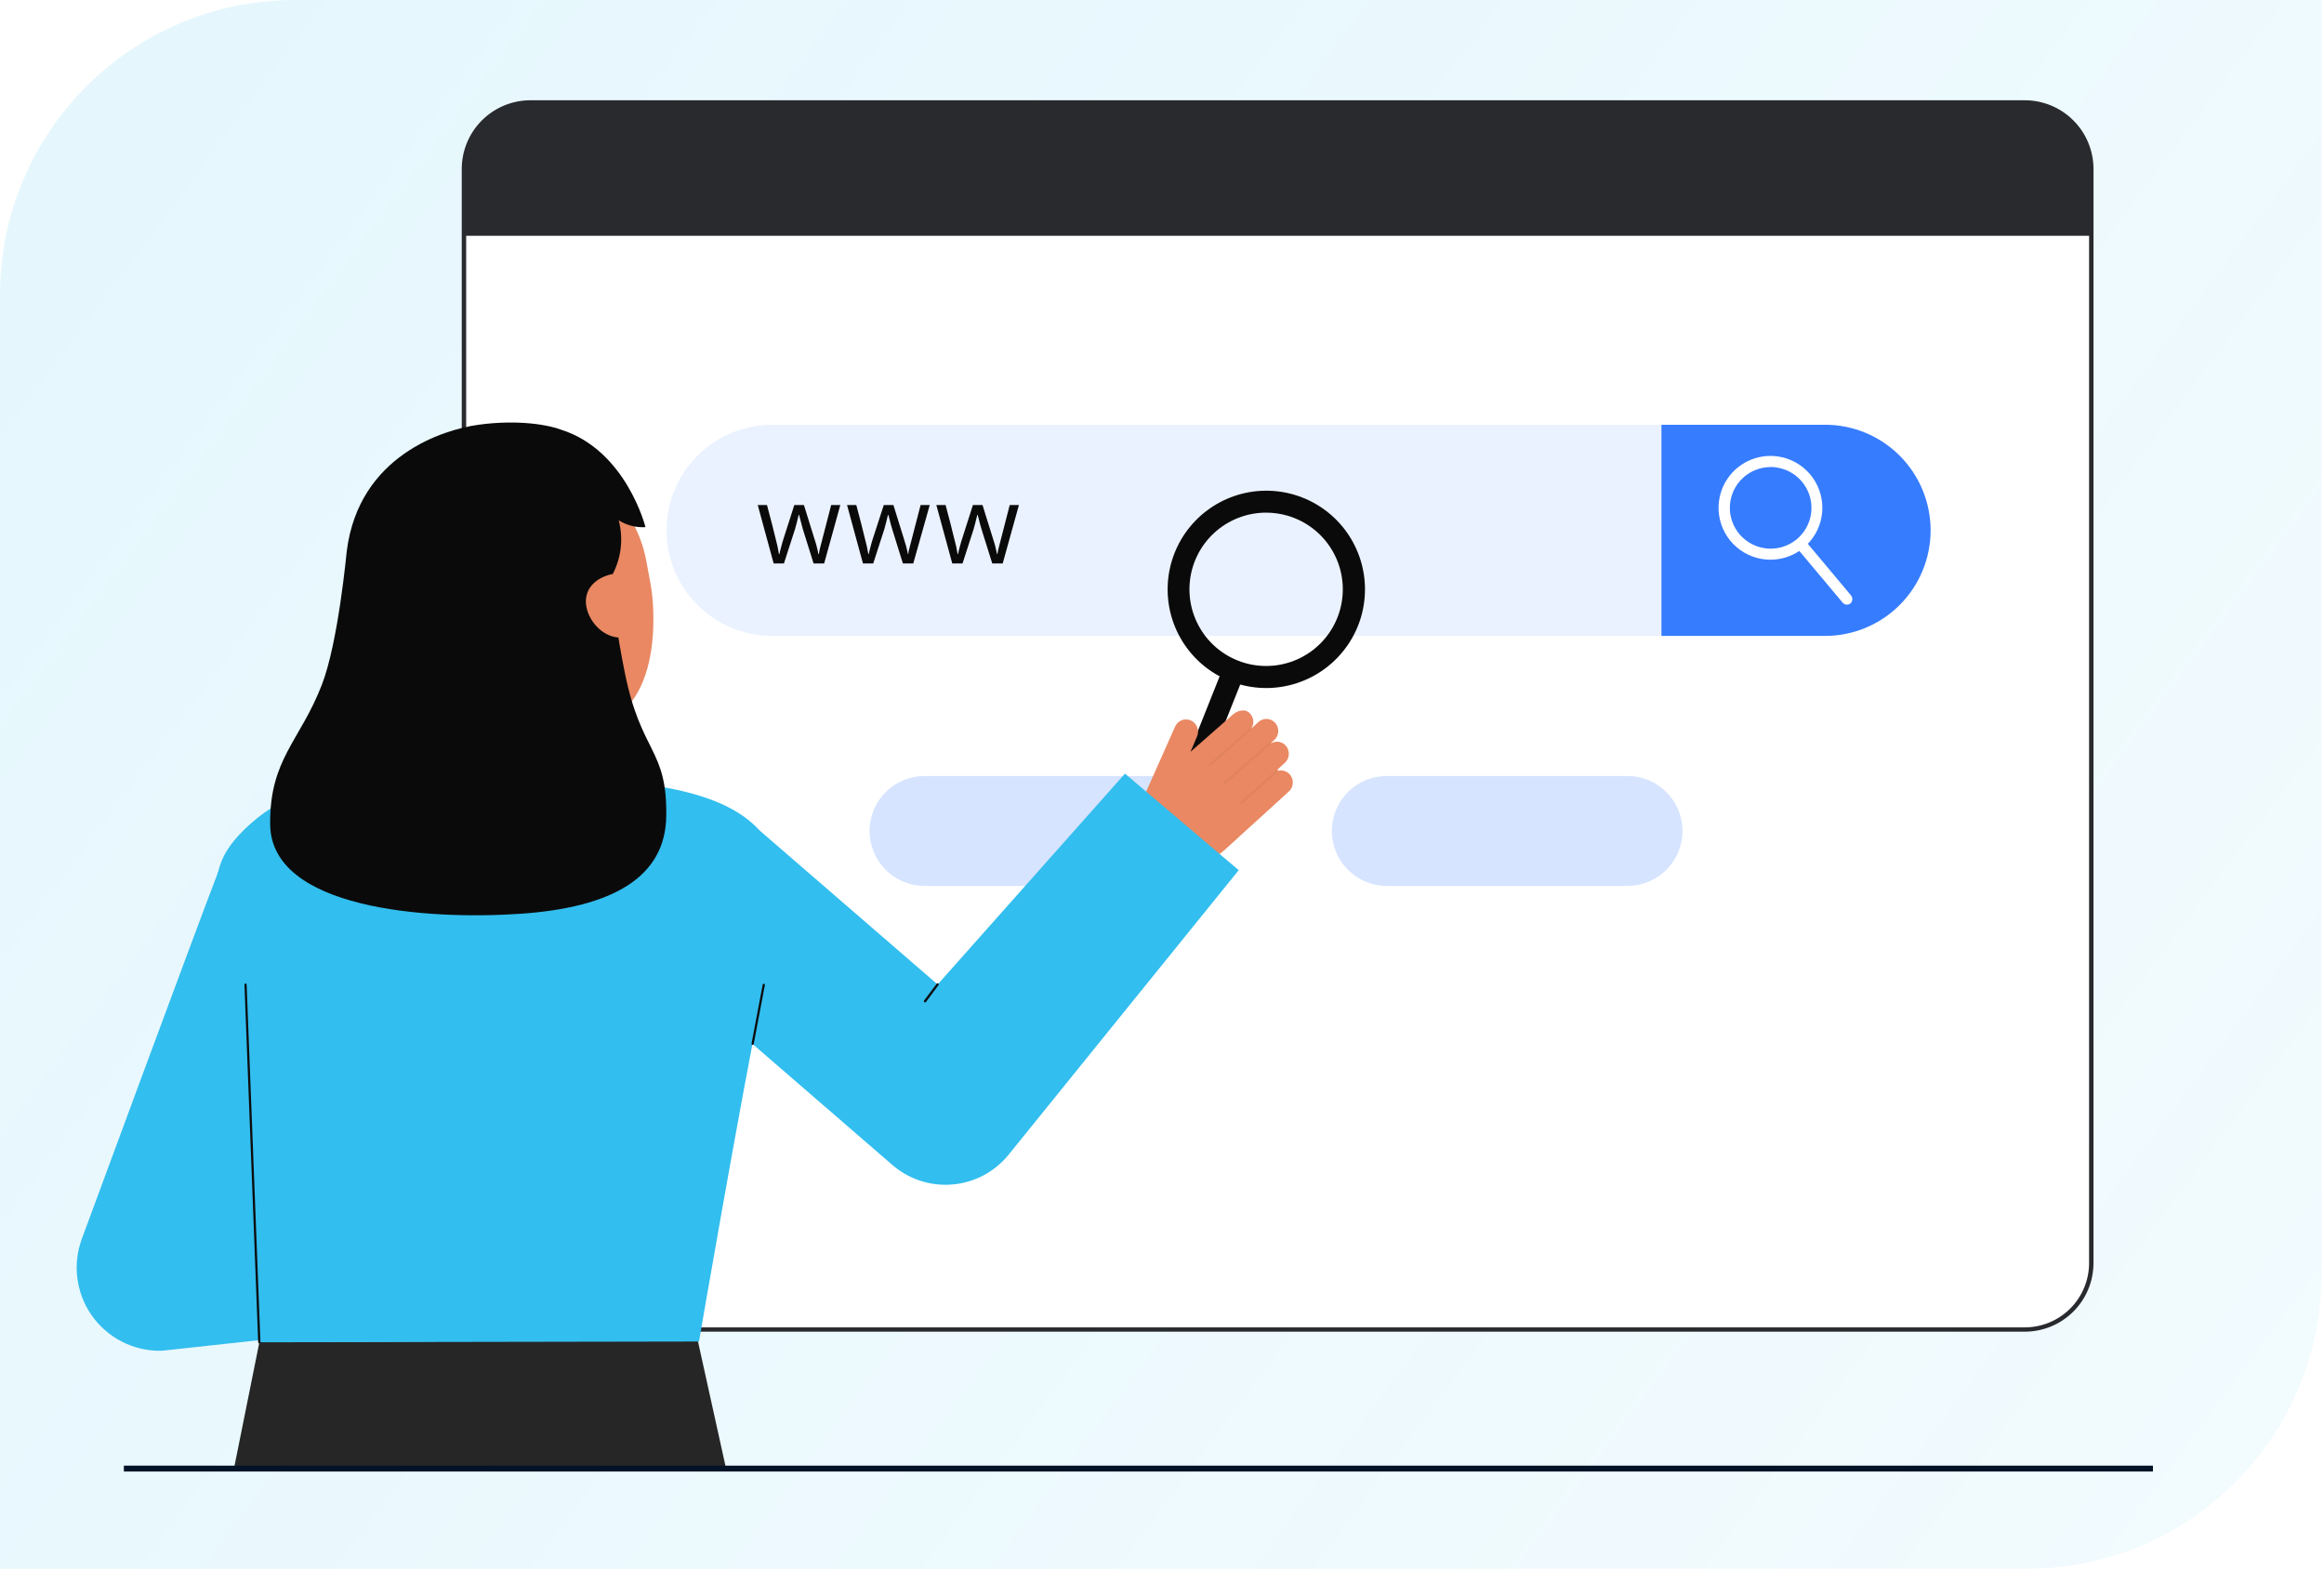 <svg width="394" height="266" viewBox="0 0 394 266" fill="none" xmlns="http://www.w3.org/2000/svg">
<g filter="url(#filter0_b_214_708)">
<path d="M0 50C0 22.386 22.386 0 50 0H393.571V216C393.571 243.614 371.186 266 343.571 266H0V50Z" fill="url(#paint0_linear_214_708)" fill-opacity="0.5"/>
</g>
<path d="M343.283 17.38H89.933C83.709 17.38 78.663 22.426 78.663 28.65V214.14C78.663 220.364 83.709 225.41 89.933 225.41H343.283C349.507 225.41 354.553 220.364 354.553 214.14V28.65C354.553 22.426 349.507 17.38 343.283 17.38Z" fill="white"/>
<path d="M343.283 225.79H89.923C86.84 225.787 83.884 224.563 81.703 222.385C79.521 220.207 78.291 217.253 78.283 214.17V28.65C78.283 25.562 79.509 22.6 81.692 20.416C83.874 18.231 86.835 17.003 89.923 17H343.283C346.37 17.005 349.33 18.235 351.512 20.419C353.694 22.603 354.921 25.563 354.923 28.65V214.17C354.915 217.253 353.686 220.207 351.504 222.385C349.322 224.563 346.366 225.787 343.283 225.79V225.79ZM89.923 17.76C87.036 17.763 84.267 18.911 82.226 20.953C80.184 22.994 79.036 25.763 79.033 28.65V214.17C79.038 217.057 80.188 219.823 82.229 221.865C84.27 223.906 87.037 225.055 89.923 225.06H343.283C346.17 225.055 348.937 223.906 350.978 221.865C353.019 219.823 354.168 217.057 354.173 214.17V28.65C354.171 25.763 353.022 22.994 350.981 20.953C348.939 18.911 346.171 17.763 343.283 17.76H89.923Z" fill="#292A2E"/>
<path d="M354.553 28.65V39.98H78.653V28.65C78.653 25.661 79.841 22.794 81.954 20.681C84.068 18.567 86.934 17.38 89.923 17.38H343.283C346.272 17.38 349.139 18.567 351.252 20.681C353.366 22.794 354.553 25.661 354.553 28.65V28.65Z" fill="#292A2E"/>
<path opacity="0.2" d="M156.743 131.57H197.543C200.016 131.57 202.388 132.552 204.137 134.299C205.887 136.047 206.871 138.417 206.873 140.89C206.871 143.363 205.887 145.733 204.137 147.481C202.388 149.228 200.016 150.21 197.543 150.21H156.743C154.271 150.21 151.901 149.228 150.153 147.48C148.405 145.732 147.423 143.362 147.423 140.89C147.423 138.418 148.405 136.048 150.153 134.3C151.901 132.552 154.271 131.57 156.743 131.57V131.57Z" fill="#367CFF"/>
<path opacity="0.2" d="M235.113 131.57H275.913C278.386 131.57 280.757 132.552 282.507 134.299C284.256 136.047 285.24 138.417 285.243 140.89C285.24 143.363 284.256 145.733 282.507 147.481C280.757 149.228 278.386 150.21 275.913 150.21H235.113C233.889 150.21 232.677 149.969 231.546 149.501C230.416 149.032 229.388 148.346 228.523 147.48C227.657 146.615 226.971 145.587 226.502 144.457C226.034 143.326 225.793 142.114 225.793 140.89C225.793 139.666 226.034 138.454 226.502 137.323C226.971 136.193 227.657 135.165 228.523 134.3C229.388 133.434 230.416 132.748 231.546 132.279C232.677 131.811 233.889 131.57 235.113 131.57V131.57Z" fill="#367CFF"/>
<path opacity="0.1" d="M327.303 89.92C327.303 94.667 325.417 99.22 322.06 102.577C318.704 105.934 314.151 107.82 309.403 107.82H130.893C126.146 107.82 121.593 105.934 118.236 102.577C114.879 99.22 112.993 94.667 112.993 89.92C112.993 85.173 114.879 80.62 118.236 77.263C121.593 73.906 126.146 72.02 130.893 72.02H309.403C314.151 72.02 318.704 73.906 322.06 77.263C325.417 80.62 327.303 85.173 327.303 89.92Z" fill="#367CFF"/>
<path d="M327.303 89.92C327.303 94.667 325.417 99.22 322.061 102.577C318.704 105.934 314.151 107.82 309.403 107.82H281.673V72.02H309.403C314.151 72.02 318.704 73.906 322.061 77.263C325.417 80.62 327.303 85.173 327.303 89.92Z" fill="#367CFF"/>
<path d="M137.933 95.54L136.113 89.73C136.003 89.37 135.793 88.57 135.473 87.31H135.403C135.163 88.31 134.953 89.17 134.773 89.75L132.903 95.54H131.163L128.463 85.63H130.033C130.7 88.123 131.186 90.02 131.493 91.32C131.734 92.185 131.924 93.063 132.063 93.95H132.143C132.203 93.61 132.313 93.16 132.463 92.62C132.613 92.08 132.733 91.62 132.843 91.32L134.663 85.63H136.293L138.063 91.32C138.354 92.172 138.581 93.044 138.743 93.93H138.833C138.876 93.593 138.939 93.259 139.023 92.93C139.133 92.48 139.763 90.04 140.913 85.63H142.463L139.723 95.54H137.933Z" fill="#0A0A0A"/>
<path d="M153.073 95.54L151.263 89.73C151.143 89.37 150.934 88.57 150.614 87.31H150.544C150.304 88.31 150.094 89.17 149.914 89.75L148.044 95.54H146.303L143.604 85.63H145.174C145.84 88.123 146.327 90.02 146.633 91.32C146.877 92.185 147.071 93.063 147.214 93.95H147.284C147.344 93.61 147.454 93.16 147.604 92.62C147.754 92.08 147.874 91.62 147.984 91.32L149.833 85.63H151.464L153.234 91.32C153.523 92.173 153.754 93.045 153.924 93.93H153.993C153.993 93.59 154.103 93.26 154.183 92.93C154.263 92.6 154.923 90.04 156.073 85.63H157.623L154.833 95.54H153.073Z" fill="#0A0A0A"/>
<path d="M168.223 95.54L166.403 89.73C166.283 89.37 166.073 88.57 165.763 87.31H165.683C165.443 88.31 165.233 89.17 165.053 89.75L163.183 95.54H161.443L158.743 85.63H160.313C160.98 88.123 161.467 90.02 161.773 91.32C162.017 92.185 162.211 93.063 162.353 93.95H162.423C162.483 93.61 162.593 93.16 162.743 92.62C162.893 92.08 163.013 91.62 163.123 91.32L164.943 85.63H166.573L168.343 91.32C168.633 92.173 168.863 93.045 169.033 93.93H169.103C169.151 93.593 169.217 93.259 169.303 92.93C169.403 92.483 170.03 90.05 171.183 85.63H172.743L169.993 95.54H168.223Z" fill="#0A0A0A"/>
<path d="M300.173 94.9C298.066 94.904 296.027 94.153 294.427 92.781C292.827 91.409 291.772 89.509 291.455 87.426C291.137 85.343 291.578 83.214 292.697 81.428C293.816 79.643 295.538 78.317 297.551 77.694C299.564 77.07 301.734 77.19 303.666 78.031C305.599 78.872 307.165 80.379 308.08 82.277C308.996 84.175 309.2 86.338 308.656 88.374C308.111 90.41 306.854 92.183 305.113 93.37C303.657 94.363 301.936 94.896 300.173 94.9ZM300.173 79.19C298.394 79.194 296.686 79.883 295.401 81.114C294.117 82.345 293.356 84.023 293.277 85.8C293.197 87.577 293.805 89.316 294.974 90.657C296.142 91.998 297.783 92.837 299.554 93.001C301.325 93.164 303.091 92.639 304.486 91.535C305.88 90.431 306.796 88.832 307.043 87.071C307.29 85.309 306.849 83.52 305.812 82.075C304.775 80.63 303.221 79.64 301.473 79.31C301.035 79.221 300.59 79.175 300.143 79.17L300.173 79.19Z" fill="white"/>
<path d="M313.123 102.52C312.986 102.522 312.85 102.494 312.726 102.436C312.601 102.379 312.491 102.295 312.403 102.19L304.573 92.85C304.426 92.653 304.356 92.407 304.379 92.162C304.401 91.917 304.513 91.688 304.693 91.52C304.884 91.362 305.131 91.285 305.378 91.308C305.625 91.33 305.854 91.45 306.013 91.64L313.833 100.98C313.982 101.176 314.053 101.421 314.032 101.666C314.012 101.911 313.902 102.141 313.723 102.31C313.549 102.445 313.334 102.519 313.113 102.52H313.123Z" fill="white"/>
<path d="M27.093 229.03C24.82 229.031 22.58 228.481 20.565 227.428C18.549 226.375 16.819 224.85 15.521 222.983C14.223 221.117 13.397 218.963 13.111 216.708C12.826 214.452 13.091 212.161 13.883 210.03C14.673 207.87 33.433 157.03 36.993 147.83L63.243 158.02C61.243 163.17 54.003 182.71 48.183 198.44L57.853 197.39L60.853 225.39L28.573 228.9C28.083 228.972 27.589 229.015 27.093 229.03V229.03Z" fill="#32BEEF"/>
<path d="M43.973 227.58L39.673 248.96H123.083L118.273 227.18L43.973 227.58Z" fill="#262626"/>
<path d="M62.003 132.07C55.003 132.58 47.923 134.85 42.693 139.48C34.803 146.48 35.503 150.83 39.443 170.18C42.833 186.82 41.443 194.09 43.753 224.81C43.823 225.71 43.963 227.59 43.963 227.59L118.503 227.46C118.503 227.46 125.503 186.71 129.353 167.92C132.283 153.63 139.983 136.28 107.503 132.78C107.423 132.77 81.373 130.63 62.003 132.07Z" fill="#32BEEF"/>
<path d="M214.673 116.66C211.165 116.658 207.746 115.553 204.901 113.502C202.055 111.45 199.926 108.556 198.815 105.229C197.704 101.901 197.667 98.309 198.709 94.959C199.751 91.61 201.82 88.672 204.623 86.563C207.426 84.453 210.821 83.278 214.328 83.204C217.835 83.129 221.277 84.159 224.167 86.148C227.057 88.136 229.249 90.983 230.433 94.285C231.616 97.588 231.732 101.178 230.763 104.55V104.55C229.754 108.039 227.64 111.105 224.738 113.289C221.837 115.473 218.305 116.656 214.673 116.66V116.66ZM214.673 86.92C211.384 86.915 208.215 88.157 205.805 90.395C203.395 92.634 201.924 95.703 201.687 98.983C201.45 102.264 202.465 105.513 204.528 108.074C206.591 110.636 209.549 112.32 212.805 112.788C216.06 113.256 219.372 112.472 222.073 110.594C224.774 108.717 226.663 105.886 227.359 102.671C228.055 99.456 227.506 96.097 225.824 93.271C224.142 90.445 221.451 88.361 218.293 87.44C217.111 87.095 215.885 86.92 214.653 86.92H214.673Z" fill="#0A0A0A"/>
<path d="M200.533 137.29C200.035 137.29 199.557 137.092 199.204 136.739C198.851 136.387 198.653 135.909 198.653 135.41C198.656 135.174 198.7 134.941 198.783 134.72L207.323 113.29C207.522 112.848 207.883 112.499 208.332 112.317C208.782 112.135 209.284 112.133 209.734 112.312C210.185 112.492 210.549 112.838 210.75 113.279C210.951 113.721 210.973 114.222 210.813 114.68L202.273 136.11C202.135 136.458 201.895 136.757 201.585 136.968C201.275 137.178 200.908 137.29 200.533 137.29V137.29Z" fill="#0A0A0A"/>
<path d="M193.993 134.94L199.233 123.17C199.341 122.926 199.497 122.707 199.691 122.524C199.885 122.341 200.113 122.199 200.363 122.106C200.613 122.013 200.878 121.971 201.145 121.981C201.411 121.992 201.672 122.057 201.913 122.17L202.083 122.25C202.532 122.52 202.864 122.946 203.015 123.447C203.167 123.948 203.127 124.487 202.903 124.96L201.833 127.47L209.003 121.17C209.783 120.45 211.203 120.08 211.943 121.01C212.26 121.347 212.45 121.783 212.481 122.245C212.512 122.706 212.382 123.164 212.113 123.54V123.54L213.323 122.44C213.518 122.256 213.748 122.113 214 122.02C214.251 121.927 214.518 121.885 214.786 121.897C215.054 121.909 215.316 121.975 215.558 122.091C215.8 122.206 216.016 122.369 216.193 122.57C216.288 122.674 216.372 122.788 216.443 122.91C216.677 123.327 216.761 123.811 216.681 124.283C216.601 124.754 216.362 125.184 216.003 125.5L215.493 125.97C215.493 125.97 215.493 125.97 215.493 126.03C215.913 125.786 216.408 125.703 216.885 125.797C217.361 125.891 217.787 126.155 218.083 126.54C218.4 126.964 218.545 127.491 218.492 128.016C218.438 128.542 218.189 129.029 217.793 129.38L216.513 130.54C216.543 130.535 216.573 130.538 216.601 130.548C216.63 130.559 216.654 130.577 216.673 130.6C216.681 130.63 216.681 130.66 216.673 130.69C217.108 130.579 217.567 130.618 217.976 130.799C218.386 130.98 218.723 131.294 218.933 131.69C219.155 132.105 219.23 132.584 219.144 133.047C219.059 133.51 218.819 133.931 218.463 134.24L207.673 144.06C206.165 145.434 204.281 146.326 202.262 146.622C200.243 146.917 198.182 146.603 196.343 145.72C194.758 144.957 193.531 143.606 192.925 141.954C192.318 140.302 192.379 138.478 193.093 136.87L193.993 134.94Z" fill="#E98862"/>
<g opacity="0.2">
<path opacity="0.2" d="M205.003 129.81C205.038 129.843 205.085 129.861 205.133 129.861C205.181 129.861 205.228 129.843 205.263 129.81L212.073 123.81C212.106 123.775 212.124 123.728 212.124 123.68C212.124 123.632 212.106 123.585 212.073 123.55C212.055 123.532 212.034 123.518 212.011 123.508C211.988 123.499 211.963 123.494 211.938 123.494C211.913 123.494 211.888 123.499 211.865 123.508C211.842 123.518 211.821 123.532 211.803 123.55V123.55L204.993 129.55C204.975 129.567 204.962 129.587 204.952 129.609C204.942 129.632 204.937 129.656 204.938 129.68C204.937 129.704 204.942 129.728 204.952 129.751C204.962 129.773 204.975 129.793 204.993 129.81V129.81H205.003Z" fill="#0C0C0C"/>
</g>
<g opacity="0.2">
<path opacity="0.2" d="M207.563 132.88C207.598 132.913 207.645 132.931 207.693 132.931C207.741 132.931 207.788 132.913 207.823 132.88L215.423 126.18C215.441 126.163 215.455 126.143 215.464 126.121C215.474 126.098 215.479 126.074 215.479 126.05C215.479 126.026 215.474 126.002 215.464 125.979C215.455 125.957 215.441 125.937 215.423 125.92V125.92C215.405 125.902 215.384 125.888 215.361 125.878C215.338 125.869 215.313 125.864 215.288 125.864C215.263 125.864 215.238 125.869 215.215 125.878C215.192 125.888 215.171 125.902 215.153 125.92L207.563 132.61C207.545 132.628 207.531 132.649 207.521 132.672C207.512 132.695 207.507 132.72 207.507 132.745C207.507 132.77 207.512 132.795 207.521 132.818C207.531 132.841 207.545 132.862 207.563 132.88V132.88Z" fill="#0C0C0C"/>
</g>
<g opacity="0.2">
<path opacity="0.2" d="M210.323 136.23C210.34 136.248 210.36 136.262 210.382 136.271C210.405 136.281 210.429 136.286 210.453 136.286C210.477 136.286 210.501 136.281 210.524 136.271C210.546 136.262 210.566 136.248 210.583 136.23L216.643 130.89C216.661 130.873 216.675 130.853 216.684 130.831C216.694 130.808 216.699 130.784 216.699 130.76C216.699 130.736 216.694 130.712 216.684 130.689C216.675 130.667 216.661 130.647 216.643 130.63C216.625 130.612 216.604 130.598 216.581 130.588C216.558 130.579 216.533 130.574 216.508 130.574C216.483 130.574 216.458 130.579 216.435 130.588C216.412 130.598 216.391 130.612 216.373 130.63L210.313 135.97C210.295 135.988 210.281 136.009 210.271 136.032C210.262 136.055 210.257 136.08 210.257 136.105C210.257 136.13 210.262 136.155 210.271 136.178C210.281 136.201 210.295 136.222 210.313 136.24L210.323 136.23Z" fill="#0C0C0C"/>
</g>
<path d="M190.723 131.17L158.963 166.92L126.883 139.17L108.453 160.46L151.053 197.32L151.333 197.57L151.643 197.82C153.049 198.957 154.664 199.807 156.398 200.319C158.132 200.832 159.95 200.997 161.748 200.807C163.546 200.617 165.289 200.074 166.877 199.21C168.465 198.345 169.867 197.176 171.003 195.77L210.003 147.54L190.723 131.17Z" fill="#32BEEF"/>
<path d="M107.503 132.79C107.423 132.79 105.053 141.68 86.593 140.29C73.803 139.29 70.693 130.63 70.393 130.63C71.823 130.424 73.237 130.117 74.623 129.71C75.68 129.222 76.611 128.498 77.342 127.593C78.074 126.687 78.588 125.626 78.843 124.49C79.423 122.28 79.713 113.77 79.713 109.49L99.383 113.91C99.113 118.73 97.193 129.91 103.913 131.91C105.033 132.17 106.243 132.5 107.503 132.79Z" fill="#E98862"/>
<path d="M98.703 123.39C90.953 124 80.993 120.73 79.093 110.39L77.393 101.05C75.493 90.71 79.393 81.33 89.143 79.55C98.883 77.77 107.693 84.82 109.583 95.17L110.343 99.3C111.063 103.26 112.543 122.3 98.703 123.39Z" fill="#E98862"/>
<path d="M105.893 113.89C104.503 106.89 103.893 102.23 103.893 97.31C105.34 94.508 105.696 91.269 104.893 88.22C106.247 89.073 107.836 89.479 109.433 89.38C109.433 89.38 106.183 76.38 95.163 72.87C93.163 72.08 87.963 71.08 81.093 72.02C75.253 72.83 60.853 77.19 58.793 93.41C58.723 93.95 57.343 108.89 54.583 116.06C50.873 125.69 45.673 128.69 45.803 139.8C45.973 154.11 72.263 156.01 88.123 154.94C103.983 153.87 112.833 148.66 112.953 138.35C113.123 126.81 108.673 127.88 105.893 113.89Z" fill="#0A0A0A"/>
<path d="M105.893 108.03C102.893 108.57 99.963 105.84 99.413 102.88C98.863 99.92 100.973 97.88 103.933 97.31L105.893 108.03Z" fill="#E98862"/>
<path d="M127.563 177.17C127.514 177.16 127.471 177.132 127.443 177.091C127.415 177.05 127.404 176.999 127.413 176.95L129.303 166.95C129.307 166.926 129.315 166.903 129.328 166.883C129.34 166.862 129.357 166.845 129.376 166.831C129.396 166.817 129.418 166.807 129.442 166.801C129.465 166.796 129.489 166.796 129.513 166.8C129.538 166.802 129.562 166.81 129.583 166.822C129.605 166.834 129.624 166.85 129.639 166.87C129.654 166.89 129.665 166.912 129.671 166.936C129.677 166.961 129.677 166.986 129.673 167.01V167.01L127.783 177.01C127.773 177.059 127.745 177.103 127.705 177.133C127.664 177.163 127.613 177.176 127.563 177.17V177.17Z" fill="#0C0C0C"/>
<path d="M43.964 227.77C43.915 227.77 43.868 227.751 43.833 227.718C43.797 227.684 43.776 227.639 43.773 227.59L41.444 166.96C41.441 166.935 41.443 166.909 41.451 166.885C41.459 166.861 41.472 166.838 41.489 166.82C41.506 166.801 41.526 166.786 41.55 166.775C41.573 166.765 41.598 166.76 41.623 166.76V166.76C41.672 166.76 41.719 166.779 41.754 166.812C41.79 166.846 41.811 166.891 41.813 166.94L44.154 227.58C44.154 227.629 44.135 227.676 44.102 227.711C44.068 227.746 44.022 227.767 43.974 227.77V227.77H43.964Z" fill="#0C0C0C"/>
<path d="M156.833 169.96C156.785 169.96 156.738 169.941 156.702 169.908C156.667 169.874 156.646 169.829 156.643 169.78C156.635 169.74 156.635 169.7 156.643 169.66L158.833 166.77C158.851 166.752 158.872 166.738 158.895 166.728C158.918 166.719 158.943 166.714 158.968 166.714C158.993 166.714 159.018 166.719 159.041 166.728C159.065 166.738 159.086 166.752 159.103 166.77C159.134 166.806 159.151 166.852 159.151 166.9C159.151 166.948 159.134 166.994 159.103 167.03L156.963 169.92C156.945 169.935 156.925 169.947 156.902 169.954C156.88 169.96 156.856 169.963 156.833 169.96Z" fill="#0C0C0C"/>
<path d="M365 249C365 249 364.963 249 364.898 249C364.833 249 364.745 249 364.652 249H21.348C21.255 249 21.167 249 21.102 249C21.037 249 21 249 21 249" stroke="#021327"/>
<defs>
<filter id="filter0_b_214_708" x="-20" y="-20" width="433.571" height="306" filterUnits="userSpaceOnUse" color-interpolation-filters="sRGB">
<feFlood flood-opacity="0" result="BackgroundImageFix"/>
<feGaussianBlur in="BackgroundImage" stdDeviation="10"/>
<feComposite in2="SourceAlpha" operator="in" result="effect1_backgroundBlur_214_708"/>
<feBlend mode="normal" in="SourceGraphic" in2="effect1_backgroundBlur_214_708" result="shape"/>
</filter>
<linearGradient id="paint0_linear_214_708" x1="34" y1="12" x2="388" y2="275.5" gradientUnits="userSpaceOnUse">
<stop stop-color="#32BEEF" stop-opacity="0.25"/>
<stop offset="1" stop-color="#32BEEF" stop-opacity="0.12"/>
</linearGradient>
</defs>
</svg>
